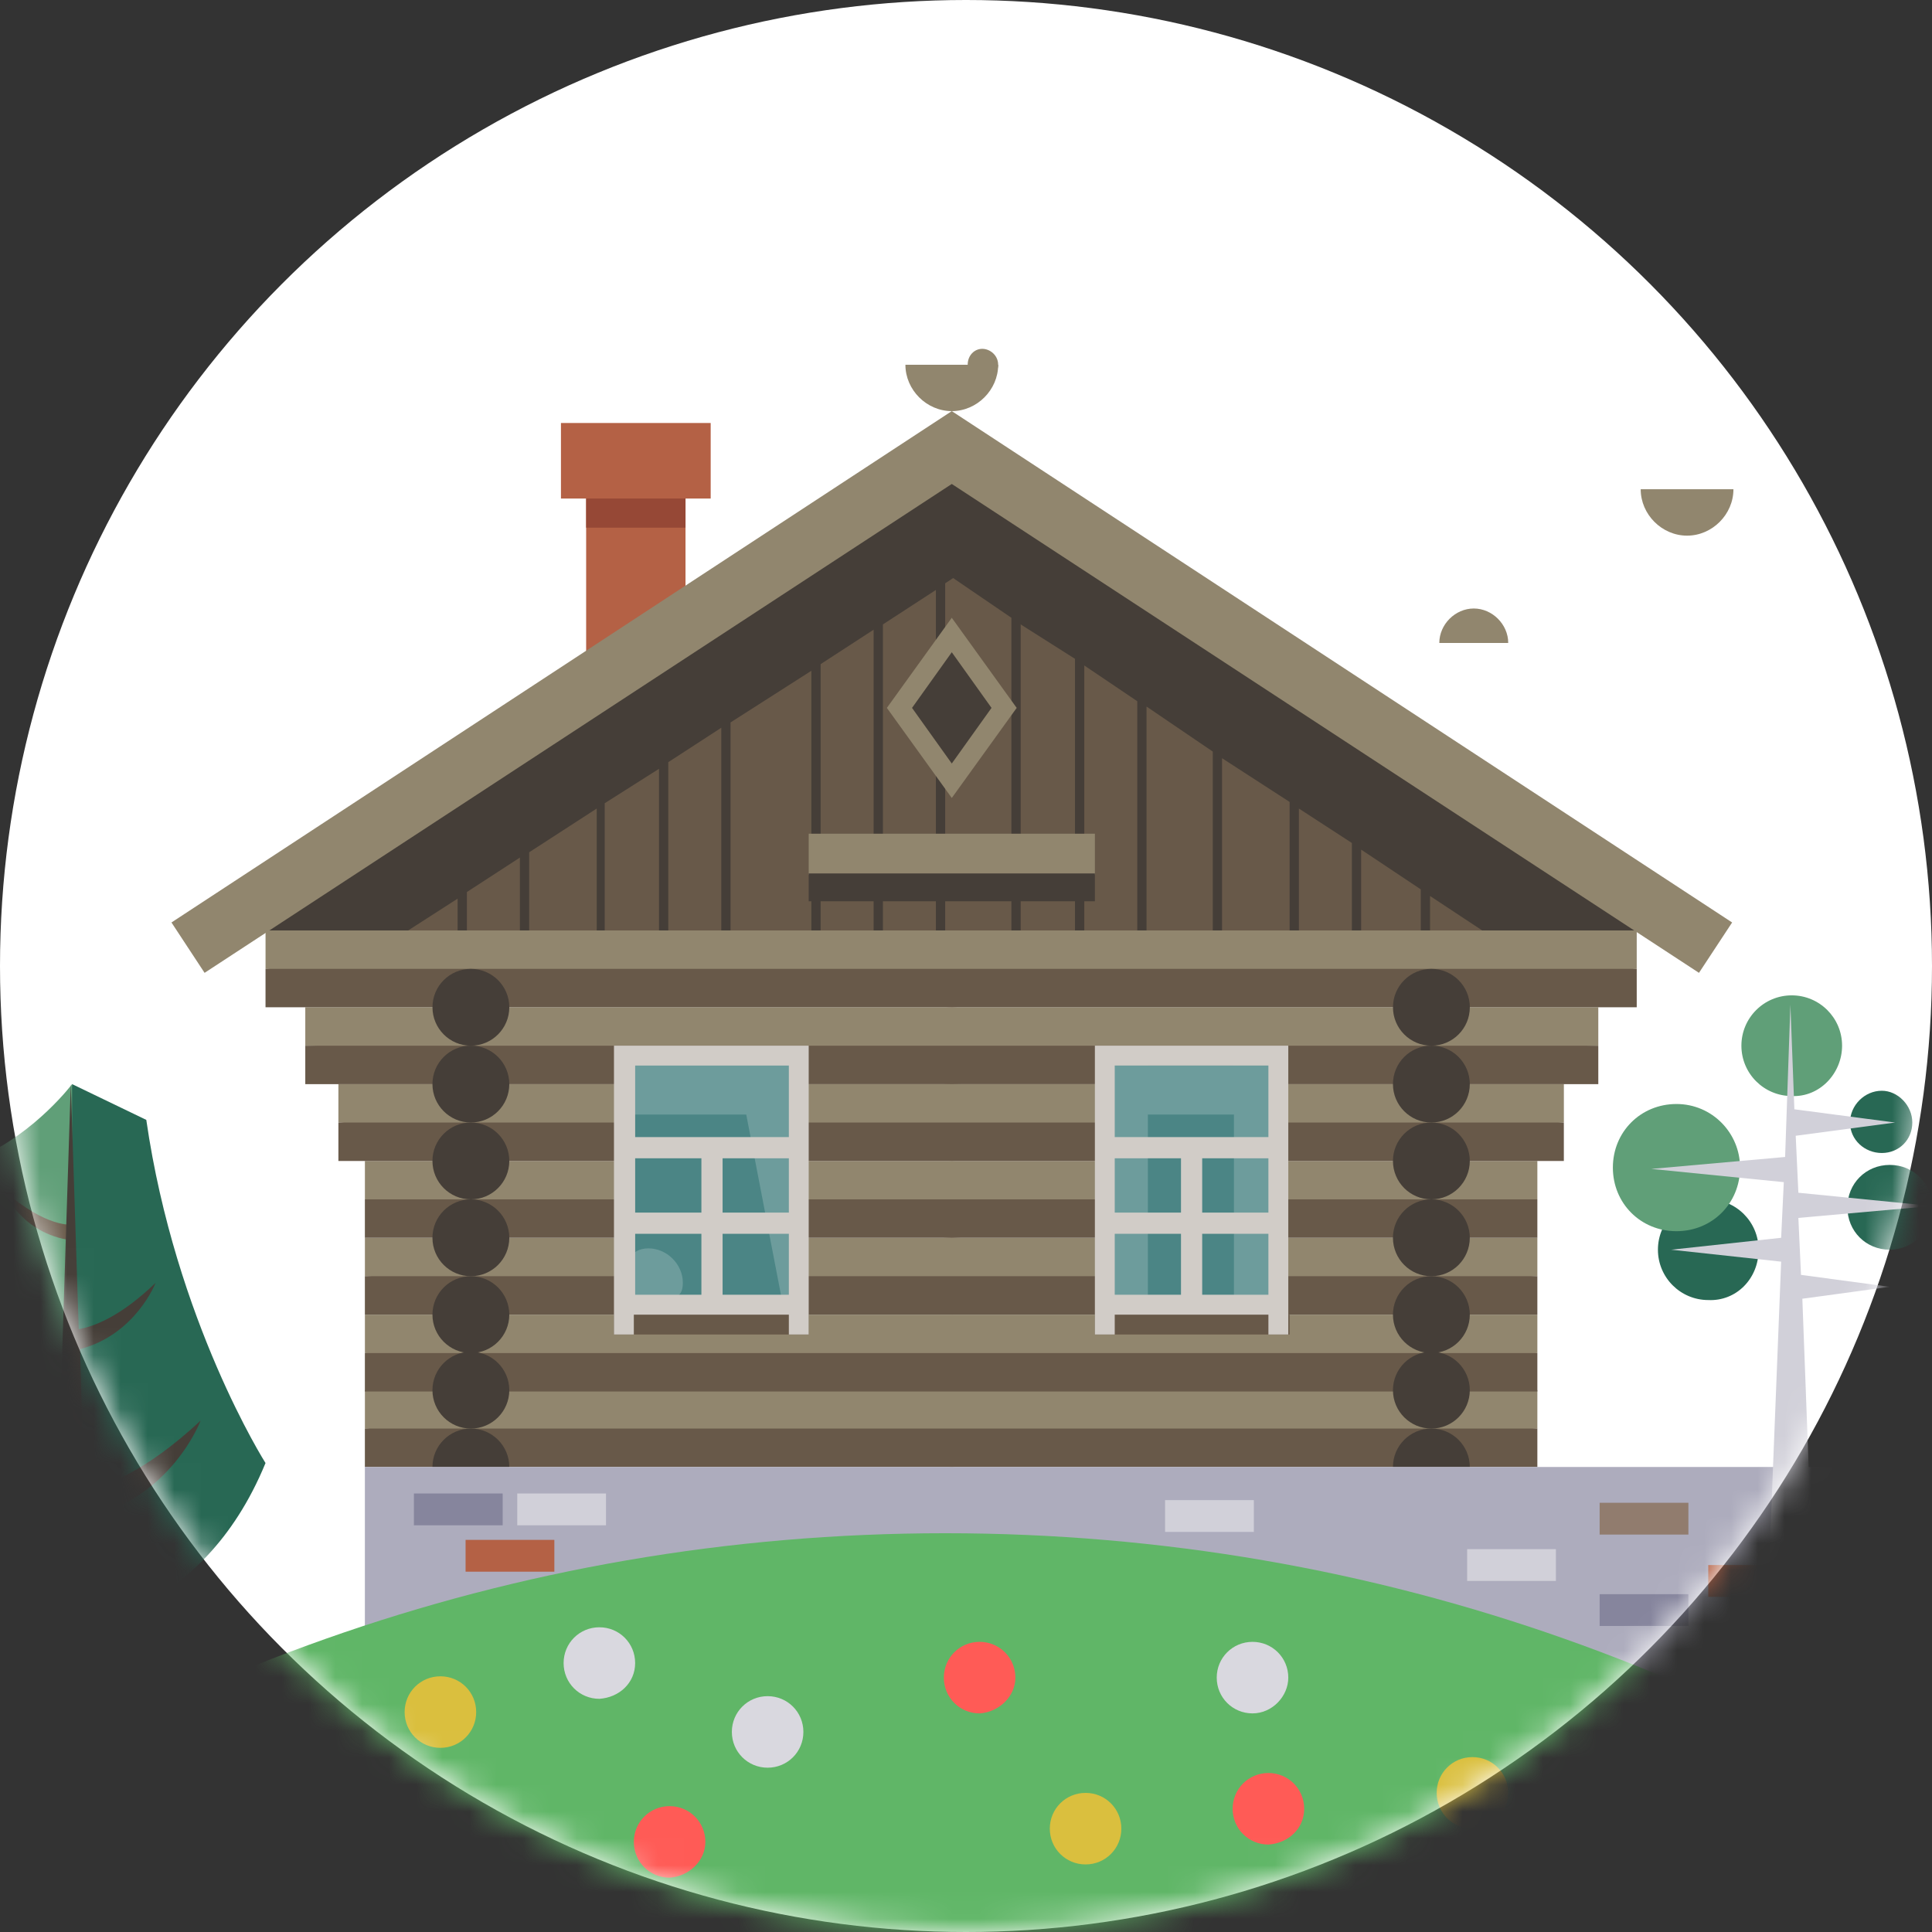 <svg width="72" height="72" viewBox="0 0 72 72" fill="none" xmlns="http://www.w3.org/2000/svg">
<rect x="0" y="0" width="72" height="72" fill="#333333" stroke="none"/>
<circle cx="36" cy="36" r="36" fill="white"/>
<mask id="mask0" mask-type="alpha" maskUnits="userSpaceOnUse" x="0" y="0" width="72" height="72">
<circle cx="36" cy="36" r="36" fill="white"/>
</mask>
<g mask="url(#mask0)">
<path d="M-0.72 43.117C-0.72 43.117 0.268 50.473 -4.126 56.052C-4.126 56.052 -1.263 60.2 2.687 60.545L4.761 50.769L2.687 40.401C2.687 40.401 1.354 42.179 -0.72 43.117Z" fill="#609F78"/>
<path d="M5.452 41.735L2.687 40.402V60.596C2.687 60.596 7.476 60.398 9.895 54.523C9.895 54.523 6.538 49.24 5.452 41.735Z" fill="#286854"/>
<path d="M-1.263 55.411C-1.263 55.411 -0.275 58.028 2.687 58.472V57.534C2.687 57.534 1.206 57.781 -1.263 55.411Z" fill="#685949"/>
<path d="M-0.522 51.659C-0.522 51.659 0.317 53.782 2.687 54.177V53.387C2.687 53.387 1.502 53.535 -0.522 51.659Z" fill="#685949"/>
<path d="M0.12 44.351C0.12 44.351 0.761 45.98 2.687 46.227V45.635C2.687 45.635 1.749 45.783 0.12 44.351Z" fill="#685949"/>
<path d="M7.476 52.943C5.353 54.918 3.872 55.411 3.132 55.51L2.983 50.277C5.057 49.734 5.798 47.808 5.798 47.808C4.465 49.092 3.477 49.437 2.934 49.536L2.638 40.402L1.798 66.52H3.428L3.132 56.596C6.39 55.856 7.476 52.943 7.476 52.943Z" fill="#453E38"/>
<path d="M25.547 16.555H21.844V28.158H25.547V16.555Z" fill="#B46145"/>
<path d="M26.485 15.764H20.905V18.579H26.485V15.764Z" fill="#B46145"/>
<path d="M25.547 18.579H21.844V19.665H25.547V18.579Z" fill="#964836"/>
<path d="M35.52 16.654L9.895 34.675H60.996L35.52 16.654Z" fill="#453E38"/>
<path d="M63.316 36.255L35.47 18.036L7.624 36.255L6.39 34.378L35.47 15.321L64.551 34.378L63.316 36.255Z" fill="#91866E"/>
<path d="M53.294 33.391V34.675H52.948V33.144L50.726 31.663V34.675H50.381V31.416L48.406 30.132V34.675H48.06V29.886L45.542 28.256V34.675H45.197V28.009L42.728 26.331V34.675H42.383V26.133L40.408 24.8V34.675H40.062V24.553L38.038 23.27V34.675H37.692V23.023L35.52 21.542L35.224 21.739V34.675H34.878V21.986L32.903 23.27V34.675H32.557V23.467L30.582 24.751V34.675H30.237V24.998L27.225 26.923V34.675H26.88V27.121L24.905 28.404V34.675H24.559V28.651L22.535 29.935V34.675H22.238V30.132L19.721 31.762V34.675H19.375V31.959L17.4 33.243V34.675H17.054V33.49L13.598 35.712L55.91 35.119L53.294 33.391Z" fill="#685949"/>
<path d="M57.293 51.807H13.599V53.239L35.471 54.671L57.293 53.239V51.807Z" fill="#91866E"/>
<path d="M57.293 53.238H13.598V54.67H57.293V53.238Z" fill="#685949"/>
<path d="M57.293 48.993H13.599V50.424L35.471 51.807L57.293 50.424V48.993Z" fill="#91866E"/>
<path d="M57.293 50.425H13.598V51.857H57.293V50.425Z" fill="#685949"/>
<path d="M57.293 46.129H13.599V47.561L35.471 48.992L57.293 47.561V46.129Z" fill="#91866E"/>
<path d="M57.293 47.56H13.598V48.992H57.293V47.56Z" fill="#685949"/>
<path d="M57.293 43.266H13.599V44.698L35.471 46.13L57.293 44.698V43.266Z" fill="#91866E"/>
<path d="M57.293 44.697H13.598V46.129H57.293V44.697Z" fill="#685949"/>
<path d="M58.281 40.401H12.611V41.833L35.471 43.265L58.281 41.833V40.401Z" fill="#91866E"/>
<path d="M58.28 41.834H12.611V43.266H58.28V41.834Z" fill="#685949"/>
<path d="M59.564 37.538H11.377V38.969L35.47 40.401L59.564 38.969V37.538Z" fill="#91866E"/>
<path d="M59.564 38.971H11.377V40.403H59.564V38.971Z" fill="#685949"/>
<path d="M30.138 48.993H22.88V49.733H30.138V48.993Z" fill="#685949"/>
<path d="M48.06 48.993H40.803V49.733H48.06V48.993Z" fill="#685949"/>
<path d="M60.996 34.675H9.896V36.106L35.47 37.538L60.996 36.106V34.675Z" fill="#91866E"/>
<path d="M60.996 36.106H9.895V37.538H60.996V36.106Z" fill="#685949"/>
<path d="M29.891 39.315H23.127V48.646H29.891V39.315Z" fill="#4B8585"/>
<path d="M29.891 39.315H23.127V41.536H29.891V39.315Z" fill="#6D9C9C"/>
<path d="M25.448 47.807C25.448 47.116 24.855 46.523 24.164 46.523C23.473 46.523 23.226 47.116 23.226 47.807C23.226 48.498 23.473 48.35 24.164 48.35C24.855 48.399 25.448 48.547 25.448 47.807Z" fill="#6D9C9C"/>
<path d="M29.891 39.315L27.373 39.266L29.151 48.498H29.891V39.315Z" fill="#6D9C9C"/>
<path d="M22.881 38.969V48.301V48.992V49.733H23.621V48.992H29.398V49.733H30.138V48.992V48.301V38.969H22.881ZM29.398 45.19H26.929V43.166H29.398V45.19ZM29.398 45.98V48.251H26.929V45.98H29.398ZM26.139 45.19H23.671V43.166H26.139V45.19ZM29.398 39.71V42.376H23.671V39.71H29.398ZM23.671 45.98H26.139V48.251H23.671V45.98Z" fill="#D1CCC7"/>
<path d="M47.813 39.315H41.049V48.646H47.813V39.315Z" fill="#4B8585"/>
<path d="M47.517 39.709H41.296V41.536H47.517V39.709Z" fill="#6D9C9C"/>
<path d="M42.778 39.709H41.296V48.399H42.778V39.709Z" fill="#6D9C9C"/>
<path d="M47.468 39.709H45.986V48.399H47.468V39.709Z" fill="#6D9C9C"/>
<path d="M40.803 38.969V48.301V48.992V49.733H41.543V48.992H47.27V49.733H48.011V48.992V48.301V38.969H40.803ZM47.27 45.19H44.802V43.166H47.27V45.19ZM47.27 45.98V48.251H44.802V45.98H47.27ZM44.012 45.19H41.543V43.166H44.012V45.19ZM47.27 39.71V42.376H41.543V39.71H47.27ZM41.543 45.98H44.012V48.251H41.543V45.98Z" fill="#D1CCC7"/>
<path d="M18.98 51.807C18.98 51.017 18.338 50.376 17.548 50.376C16.758 50.376 16.116 51.017 16.116 51.807C16.116 52.597 16.758 53.239 17.548 53.239C18.338 53.239 18.98 52.597 18.98 51.807Z" fill="#453E38"/>
<path d="M17.548 53.238C16.758 53.238 16.116 53.88 16.116 54.67H18.98C18.98 53.88 18.338 53.238 17.548 53.238Z" fill="#453E38"/>
<path d="M18.98 48.993C18.98 48.203 18.338 47.561 17.548 47.561C16.758 47.561 16.116 48.203 16.116 48.993C16.116 49.782 16.758 50.424 17.548 50.424C18.338 50.424 18.98 49.782 18.98 48.993Z" fill="#453E38"/>
<path d="M18.98 46.129C18.98 45.339 18.338 44.697 17.548 44.697C16.758 44.697 16.116 45.339 16.116 46.129C16.116 46.919 16.758 47.561 17.548 47.561C18.338 47.561 18.98 46.919 18.98 46.129Z" fill="#453E38"/>
<path d="M18.98 43.265C18.98 42.475 18.338 41.833 17.548 41.833C16.758 41.833 16.116 42.475 16.116 43.265C16.116 44.055 16.758 44.697 17.548 44.697C18.338 44.697 18.98 44.055 18.98 43.265Z" fill="#453E38"/>
<path d="M18.98 40.401C18.98 39.611 18.338 38.969 17.548 38.969C16.758 38.969 16.116 39.611 16.116 40.401C16.116 41.191 16.758 41.833 17.548 41.833C18.338 41.833 18.98 41.191 18.98 40.401Z" fill="#453E38"/>
<path d="M18.98 37.538C18.98 36.748 18.338 36.107 17.548 36.107C16.758 36.107 16.117 36.748 16.117 37.538C16.117 38.328 16.758 38.97 17.548 38.97C18.338 38.97 18.98 38.328 18.98 37.538Z" fill="#453E38"/>
<path d="M54.775 51.807C54.775 51.017 54.133 50.376 53.343 50.376C52.553 50.376 51.911 51.017 51.911 51.807C51.911 52.597 52.553 53.239 53.343 53.239C54.133 53.239 54.775 52.597 54.775 51.807Z" fill="#453E38"/>
<path d="M53.343 53.238C52.553 53.238 51.911 53.88 51.911 54.67H54.775C54.775 53.88 54.133 53.238 53.343 53.238Z" fill="#453E38"/>
<path d="M54.775 48.993C54.775 48.203 54.133 47.561 53.343 47.561C52.553 47.561 51.911 48.203 51.911 48.993C51.911 49.782 52.553 50.424 53.343 50.424C54.133 50.424 54.775 49.782 54.775 48.993Z" fill="#453E38"/>
<path d="M54.775 46.129C54.775 45.339 54.133 44.697 53.343 44.697C52.553 44.697 51.911 45.339 51.911 46.129C51.911 46.919 52.553 47.561 53.343 47.561C54.133 47.561 54.775 46.919 54.775 46.129Z" fill="#453E38"/>
<path d="M54.775 43.265C54.775 42.475 54.133 41.833 53.343 41.833C52.553 41.833 51.911 42.475 51.911 43.265C51.911 44.055 52.553 44.697 53.343 44.697C54.133 44.697 54.775 44.055 54.775 43.265Z" fill="#453E38"/>
<path d="M54.775 40.401C54.775 39.611 54.133 38.969 53.343 38.969C52.553 38.969 51.911 39.611 51.911 40.401C51.911 41.191 52.553 41.833 53.343 41.833C54.133 41.833 54.775 41.191 54.775 40.401Z" fill="#453E38"/>
<path d="M54.776 37.538C54.776 36.748 54.134 36.107 53.344 36.107C52.554 36.107 51.912 36.748 51.912 37.538C51.912 38.328 52.554 38.97 53.344 38.97C54.134 38.97 54.776 38.328 54.776 37.538Z" fill="#453E38"/>
<path d="M37.692 26.379L35.47 29.489L33.248 26.379L35.47 23.268L37.692 26.379Z" fill="#453E38"/>
<path d="M35.47 23.023L33.051 26.381L35.47 29.738L37.889 26.381L35.47 23.023ZM33.989 26.381L35.47 24.307L36.951 26.381L35.47 28.454L33.989 26.381Z" fill="#91866E"/>
<path d="M40.803 31.07H30.138V32.601H40.803V31.07Z" fill="#91866E"/>
<path d="M40.803 32.551H30.138V33.588H40.803V32.551Z" fill="#453E38"/>
<path d="M69.34 54.67H13.598V68.593H69.34V54.67Z" fill="#ADACBD"/>
<path d="M20.659 57.387H17.351V58.572H20.659V57.387Z" fill="#B46145"/>
<path d="M46.727 55.905H43.419V57.09H46.727V55.905Z" fill="#D1D0D9"/>
<path d="M66.97 58.325H63.662V59.51H66.97V58.325Z" fill="#B46145"/>
<path d="M18.733 55.658H15.425V56.843H18.733V55.658Z" fill="#86859D"/>
<path d="M62.922 59.41H59.614V60.595H62.922V59.41Z" fill="#86859D"/>
<path d="M22.584 55.658H19.276V56.843H22.584V55.658Z" fill="#D1D0D9"/>
<path d="M48.949 59.509H45.641V60.694H48.949V59.509Z" fill="#685949"/>
<path d="M30.533 59.509H27.225V60.694H30.533V59.509Z" fill="#BCAFA8"/>
<path d="M41.049 58.325H37.741V59.51H41.049V58.325Z" fill="#917C6E"/>
<path d="M62.922 56.004H59.614V57.189H62.922V56.004Z" fill="#917C6E"/>
<path d="M57.984 57.732H54.676V58.917H57.984V57.732Z" fill="#D1D0D9"/>
<path d="M19.77 61.286H16.462V62.471H19.77V61.286Z" fill="#BCAFA8"/>
<path d="M78.079 72C66.279 62.669 51.418 57.139 35.224 57.139C19.029 57.139 4.168 62.669 -7.632 72H78.079Z" fill="#60B667"/>
<path d="M65.538 46.573C65.538 45.536 64.699 44.697 63.662 44.697C62.626 44.697 61.786 45.536 61.786 46.573C61.786 47.61 62.626 48.449 63.662 48.449C64.699 48.499 65.538 47.659 65.538 46.573Z" fill="#286854"/>
<path d="M64.847 43.513C64.847 42.229 63.81 41.143 62.477 41.143C61.144 41.143 60.107 42.18 60.107 43.513C60.107 44.846 61.144 45.883 62.477 45.883C63.81 45.883 64.847 44.846 64.847 43.513Z" fill="#609F78"/>
<path d="M72.006 44.993C72.006 44.105 71.315 43.413 70.426 43.413C69.538 43.413 68.847 44.105 68.847 44.993C68.847 45.882 69.538 46.573 70.426 46.573C71.315 46.573 72.006 45.833 72.006 44.993Z" fill="#286854"/>
<path d="M71.266 41.834C71.266 41.192 70.723 40.649 70.13 40.649C69.488 40.649 68.945 41.192 68.945 41.834C68.945 42.476 69.488 42.969 70.13 42.969C70.772 42.969 71.266 42.476 71.266 41.834Z" fill="#286854"/>
<path d="M68.649 38.97C68.649 37.933 67.809 37.094 66.773 37.094C65.736 37.094 64.897 37.933 64.897 38.97C64.897 40.007 65.736 40.846 66.773 40.846C67.809 40.895 68.649 40.007 68.649 38.97Z" fill="#609F78"/>
<path d="M67.118 47.511L67.02 45.388L72.006 44.944L67.02 44.45L66.921 42.327L70.624 41.834L66.871 41.34L66.723 37.439L66.526 43.117L61.539 43.562L66.477 44.055L66.378 46.129L62.28 46.573L66.378 47.018L65.39 72H68.056L67.168 48.4L70.426 47.956L67.118 47.511Z" fill="#D1D0D9"/>
<path d="M41.789 68.149C41.789 67.408 41.197 66.816 40.456 66.816C39.716 66.816 39.123 67.408 39.123 68.149C39.123 68.889 39.716 69.482 40.456 69.482C41.197 69.482 41.789 68.889 41.789 68.149Z" fill="#DABF3E"/>
<path d="M56.207 66.815C56.207 66.074 55.614 65.482 54.874 65.482C54.133 65.482 53.541 66.074 53.541 66.815C53.541 67.555 54.133 68.148 54.874 68.148C55.614 68.148 56.207 67.555 56.207 66.815Z" fill="#DABF3E"/>
<path d="M10.537 67.408C10.537 66.667 9.945 66.075 9.204 66.075C8.463 66.075 7.871 66.667 7.871 67.408C7.871 68.149 8.463 68.741 9.204 68.741C9.945 68.692 10.537 68.149 10.537 67.408Z" fill="#D9D8DF"/>
<path d="M48.603 67.408C48.603 66.667 48.011 66.075 47.27 66.075C46.53 66.075 45.937 66.667 45.937 67.408C45.937 68.149 46.53 68.741 47.27 68.741C48.011 68.692 48.603 68.149 48.603 67.408Z" fill="#FF5B56"/>
<path d="M26.287 68.643C26.287 67.902 25.694 67.31 24.954 67.31C24.213 67.31 23.621 67.902 23.621 68.643C23.621 69.383 24.213 69.976 24.954 69.976C25.694 69.926 26.287 69.334 26.287 68.643Z" fill="#FF5B56"/>
<path d="M37.84 62.52C37.84 61.78 37.247 61.187 36.507 61.187C35.766 61.187 35.174 61.78 35.174 62.52C35.174 63.261 35.766 63.853 36.507 63.853C37.247 63.804 37.84 63.211 37.84 62.52Z" fill="#FF5B56"/>
<path d="M17.449 69.482C17.449 68.742 16.857 68.149 16.116 68.149C15.376 68.149 14.783 68.742 14.783 69.482C14.783 70.223 15.376 70.815 16.116 70.815C16.857 70.766 17.449 70.173 17.449 69.482Z" fill="#DABF3E"/>
<path d="M29.94 64.544C29.94 63.804 29.348 63.211 28.607 63.211C27.867 63.211 27.274 63.804 27.274 64.544C27.274 65.285 27.867 65.877 28.607 65.877C29.348 65.877 29.94 65.285 29.94 64.544Z" fill="#D9D8DF"/>
<path d="M48.011 62.52C48.011 61.78 47.418 61.187 46.678 61.187C45.937 61.187 45.344 61.78 45.344 62.52C45.344 63.261 45.937 63.853 46.678 63.853C47.418 63.853 48.011 63.211 48.011 62.52Z" fill="#D9D8DF"/>
<path d="M17.746 63.804C17.746 63.063 17.153 62.471 16.413 62.471C15.672 62.471 15.079 63.063 15.079 63.804C15.079 64.544 15.672 65.137 16.413 65.137C17.153 65.137 17.746 64.544 17.746 63.804Z" fill="#DABF3E"/>
<path d="M23.67 61.977C23.67 61.236 23.078 60.644 22.337 60.644C21.596 60.644 21.004 61.236 21.004 61.977C21.004 62.718 21.596 63.31 22.337 63.31C23.078 63.261 23.67 62.718 23.67 61.977Z" fill="#D9D8DF"/>
<path d="M33.742 13.593C33.742 14.531 34.532 15.321 35.47 15.321C36.408 15.321 37.199 14.531 37.199 13.593H33.742Z" fill="#91866E"/>
<path d="M61.144 18.233C61.144 19.172 61.934 19.962 62.872 19.962C63.81 19.962 64.6 19.172 64.6 18.233H61.144Z" fill="#91866E"/>
<path d="M56.207 23.961C56.207 23.27 55.614 22.677 54.923 22.677C54.232 22.677 53.639 23.27 53.639 23.961H56.207Z" fill="#91866E"/>
<path d="M36.063 13.592C36.063 13.247 36.31 13 36.606 13C36.902 13 37.198 13.247 37.198 13.592C37.198 13.889 36.952 14.185 36.606 14.185C36.31 14.136 36.063 13.889 36.063 13.592Z" fill="#91866E"/>
</g>
</svg>
